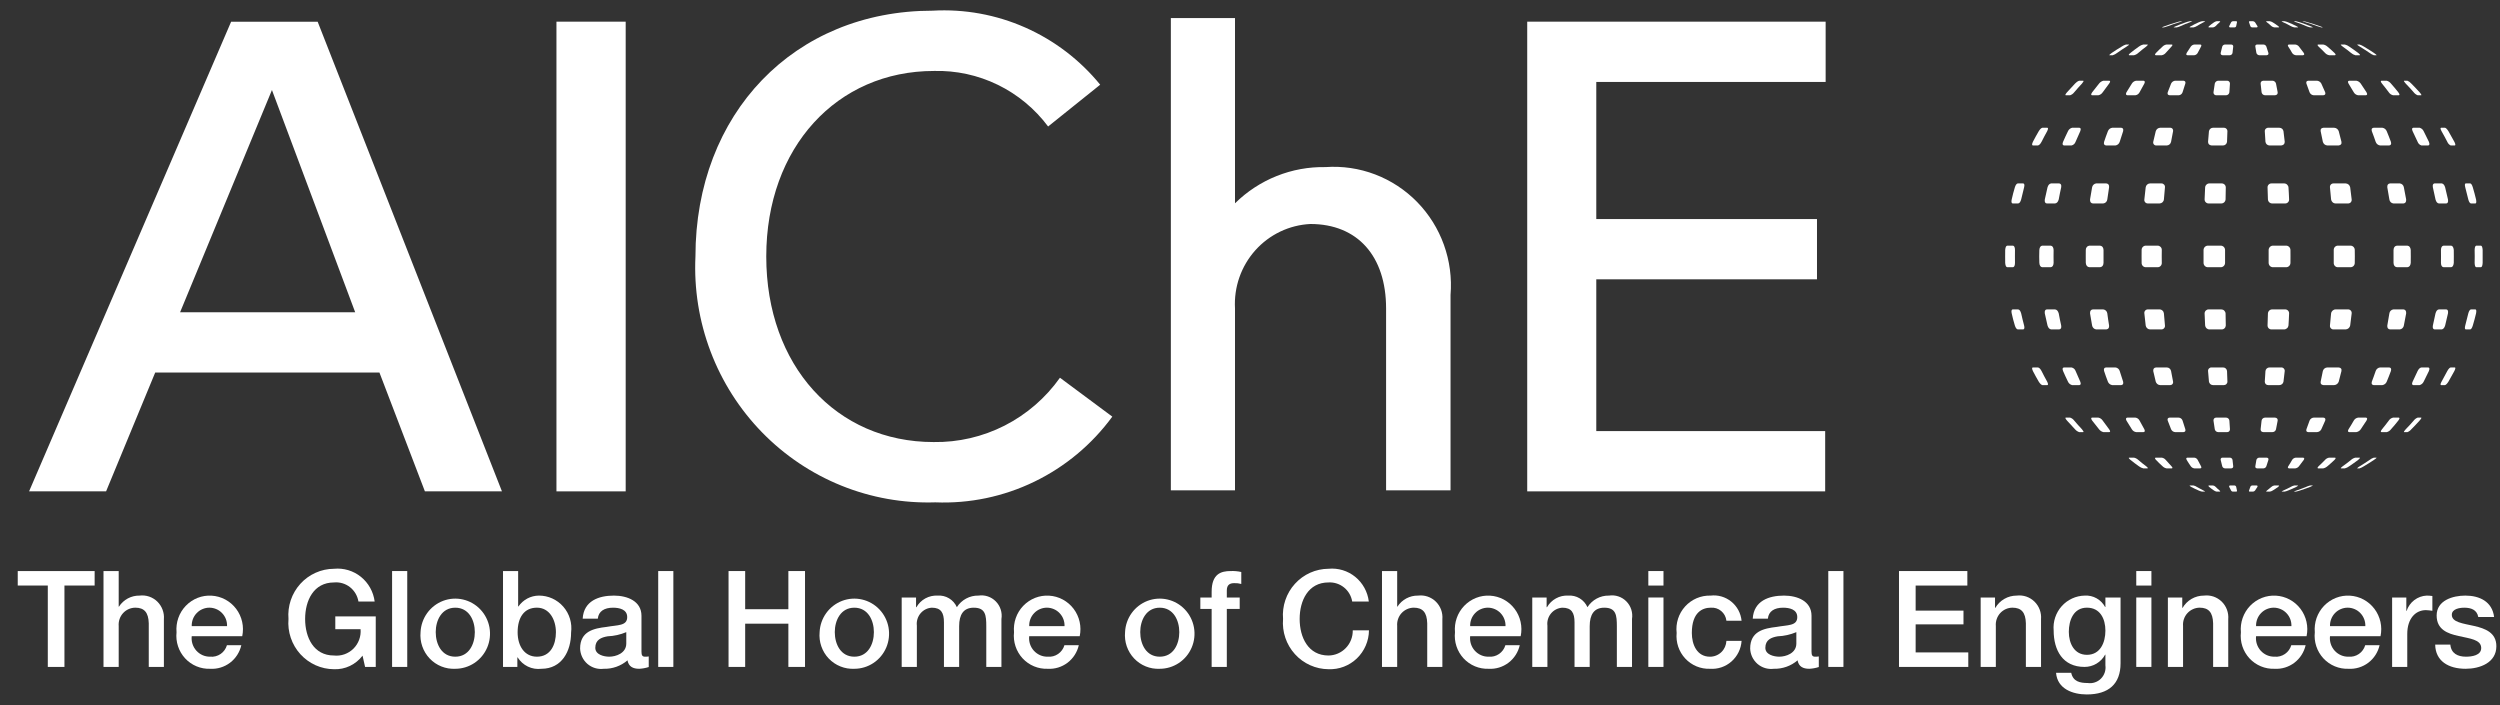 <?xml version="1.0" encoding="UTF-8"?> <svg xmlns="http://www.w3.org/2000/svg" width="117" height="33" viewBox="0 0 117 33" fill="none"><rect x="0" y="0" width="117" height="33" fill="#333333" stroke="none"/><g clip-path="url(#clip0_3648_125436)"><path fill-rule="evenodd" clip-rule="evenodd" d="M100.443 21.822C100.315 21.728 100.192 21.628 100.071 21.524C100.015 21.471 99.946 21.434 99.871 21.418H99.647C99.623 21.419 99.6 21.436 99.706 21.524C99.835 21.628 99.969 21.728 100.102 21.822C100.162 21.868 100.231 21.902 100.304 21.92H100.502C100.525 21.916 100.538 21.899 100.443 21.822ZM103.974 15.417C104.024 15.418 104.072 15.399 104.108 15.364C104.144 15.33 104.165 15.282 104.167 15.232C104.16 15.046 104.16 14.858 104.157 14.669C104.153 14.618 104.13 14.57 104.093 14.534C104.055 14.499 104.006 14.48 103.955 14.48H103.365C103.34 14.48 103.315 14.484 103.292 14.493C103.269 14.503 103.248 14.517 103.231 14.534C103.213 14.552 103.199 14.573 103.19 14.596C103.18 14.619 103.175 14.644 103.175 14.669C103.184 14.858 103.189 15.046 103.2 15.232C103.205 15.283 103.228 15.33 103.265 15.364C103.303 15.398 103.351 15.417 103.402 15.417H103.974ZM99.275 5.979H98.852C98.807 5.985 98.764 6.003 98.728 6.031C98.693 6.06 98.665 6.098 98.649 6.141C98.587 6.304 98.526 6.468 98.472 6.636C98.445 6.74 98.475 6.793 98.56 6.808H99.002C99.049 6.802 99.092 6.782 99.127 6.752C99.163 6.721 99.189 6.681 99.203 6.636C99.257 6.468 99.308 6.304 99.362 6.141C99.384 6.041 99.356 5.99 99.275 5.979ZM98.407 19.684C98.384 19.648 98.354 19.617 98.319 19.593C98.284 19.569 98.244 19.552 98.202 19.544H97.905C97.853 19.552 97.855 19.597 97.914 19.684C98.02 19.822 98.127 19.959 98.236 20.091C98.286 20.158 98.358 20.204 98.439 20.223H98.716C98.769 20.216 98.768 20.175 98.708 20.091C98.607 19.959 98.507 19.822 98.407 19.684ZM99.203 17.365C99.19 17.32 99.164 17.28 99.128 17.25C99.093 17.22 99.049 17.201 99.002 17.197H98.56C98.475 17.206 98.445 17.261 98.472 17.365C98.526 17.534 98.587 17.698 98.649 17.861C98.665 17.904 98.693 17.942 98.729 17.97C98.764 17.998 98.807 18.017 98.852 18.023H99.275C99.356 18.011 99.384 17.959 99.362 17.861C99.308 17.698 99.257 17.534 99.203 17.365ZM97.944 9.522H98.43C98.479 9.518 98.525 9.496 98.56 9.462C98.595 9.427 98.617 9.381 98.622 9.332C98.645 9.144 98.675 8.957 98.705 8.769C98.716 8.656 98.674 8.596 98.575 8.584H98.1C98.053 8.59 98.009 8.611 97.975 8.645C97.94 8.678 97.918 8.722 97.91 8.769C97.875 8.957 97.843 9.144 97.814 9.332C97.808 9.449 97.85 9.511 97.944 9.522ZM101.32 15.232C101.302 15.046 101.287 14.858 101.271 14.669C101.266 14.618 101.243 14.57 101.205 14.536C101.168 14.501 101.119 14.481 101.068 14.48H100.516C100.492 14.48 100.469 14.485 100.448 14.495C100.427 14.505 100.408 14.52 100.393 14.537C100.378 14.555 100.366 14.576 100.36 14.599C100.354 14.622 100.352 14.646 100.356 14.669C100.376 14.858 100.394 15.046 100.418 15.232C100.425 15.282 100.448 15.328 100.485 15.361C100.522 15.395 100.569 15.415 100.619 15.417H101.157C101.18 15.417 101.203 15.412 101.224 15.402C101.245 15.393 101.264 15.379 101.279 15.361C101.295 15.344 101.307 15.324 101.314 15.301C101.321 15.279 101.323 15.255 101.32 15.232ZM102.811 22.787C102.764 22.754 102.71 22.731 102.653 22.72H102.483L102.472 22.724C102.475 22.739 102.499 22.757 102.544 22.787C102.662 22.848 102.779 22.905 102.897 22.956C102.948 22.981 103.003 22.998 103.059 23.008H103.191L103.198 23.006C103.189 22.992 103.175 22.981 103.124 22.956C103.022 22.905 102.917 22.848 102.811 22.787ZM102.694 21.92H102.97C103.026 21.913 103.038 21.883 103.009 21.822C102.957 21.728 102.905 21.628 102.852 21.524C102.836 21.495 102.814 21.469 102.786 21.451C102.759 21.432 102.727 21.421 102.694 21.418H102.377C102.351 21.419 102.285 21.427 102.336 21.524C102.401 21.628 102.463 21.728 102.53 21.822C102.55 21.848 102.574 21.871 102.602 21.888C102.63 21.905 102.661 21.916 102.694 21.92ZM101.091 18.023H101.57C101.59 18.023 101.609 18.018 101.627 18.01C101.645 18.001 101.661 17.989 101.674 17.973C101.686 17.958 101.695 17.94 101.7 17.92C101.704 17.901 101.704 17.88 101.7 17.861C101.668 17.698 101.635 17.534 101.606 17.365C101.597 17.318 101.573 17.276 101.537 17.245C101.501 17.214 101.455 17.197 101.408 17.197H100.905C100.806 17.206 100.766 17.261 100.772 17.365C100.813 17.534 100.849 17.698 100.889 17.861C100.902 17.905 100.928 17.945 100.965 17.974C101.001 18.003 101.045 18.02 101.091 18.023ZM98.1 15.417H98.575C98.674 15.404 98.716 15.343 98.705 15.232C98.675 15.046 98.645 14.858 98.622 14.669C98.617 14.62 98.594 14.574 98.559 14.54C98.524 14.506 98.478 14.484 98.43 14.48H97.944C97.85 14.491 97.808 14.554 97.814 14.669C97.843 14.858 97.875 15.046 97.91 15.232C97.918 15.28 97.941 15.323 97.975 15.356C98.009 15.389 98.053 15.411 98.1 15.417ZM101.356 21.524C101.31 21.467 101.244 21.43 101.172 21.418H100.889C100.84 21.423 100.842 21.459 100.9 21.524C101.001 21.628 101.103 21.728 101.208 21.822C101.259 21.873 101.324 21.907 101.394 21.92H101.64C101.683 21.913 101.682 21.883 101.626 21.822C101.539 21.728 101.445 21.628 101.356 21.524ZM99.971 20.223H100.315C100.379 20.216 100.394 20.175 100.356 20.091C100.279 19.959 100.205 19.822 100.132 19.684C100.113 19.646 100.085 19.613 100.051 19.589C100.017 19.564 99.977 19.549 99.936 19.544H99.562C99.491 19.552 99.477 19.597 99.518 19.684C99.6 19.822 99.688 19.959 99.771 20.091C99.792 20.127 99.822 20.157 99.856 20.18C99.891 20.203 99.93 20.217 99.971 20.223ZM94.69 8.584H94.43C94.375 8.596 94.33 8.656 94.295 8.769C94.239 8.957 94.189 9.144 94.148 9.332C94.122 9.449 94.139 9.511 94.189 9.522H94.45C94.516 9.511 94.558 9.449 94.591 9.332C94.632 9.144 94.679 8.957 94.728 8.769C94.756 8.656 94.742 8.596 94.69 8.584ZM94.591 14.669C94.558 14.554 94.516 14.491 94.45 14.48H94.189C94.139 14.491 94.122 14.554 94.148 14.669C94.189 14.858 94.238 15.046 94.295 15.232C94.33 15.343 94.375 15.404 94.43 15.417H94.69C94.742 15.404 94.756 15.343 94.728 15.232C94.679 15.046 94.632 14.858 94.591 14.669ZM94.301 12.304C94.299 12.204 94.299 12.104 94.299 11.999C94.299 11.899 94.299 11.797 94.301 11.698C94.299 11.574 94.268 11.509 94.209 11.496H93.937C93.881 11.509 93.854 11.574 93.843 11.698C93.843 11.797 93.841 11.899 93.841 11.999C93.841 12.104 93.843 12.204 93.843 12.304C93.854 12.43 93.881 12.495 93.937 12.506H94.209C94.268 12.495 94.299 12.43 94.301 12.304ZM96.88 4.459C96.957 4.433 97.024 4.384 97.073 4.319C97.188 4.18 97.314 4.044 97.437 3.911C97.505 3.829 97.528 3.787 97.494 3.777H97.305C97.231 3.805 97.165 3.852 97.112 3.911C96.988 4.044 96.858 4.18 96.736 4.319C96.664 4.405 96.642 4.45 96.675 4.459H96.88ZM96.592 6.808H96.948C96.991 6.798 97.031 6.777 97.064 6.747C97.097 6.717 97.122 6.679 97.137 6.636C97.209 6.468 97.282 6.304 97.356 6.141C97.394 6.041 97.383 5.99 97.316 5.979H96.974C96.932 5.989 96.892 6.009 96.859 6.037C96.825 6.065 96.798 6.1 96.781 6.141C96.702 6.304 96.624 6.468 96.552 6.636C96.51 6.74 96.525 6.793 96.592 6.808ZM95.134 6.808H95.376C95.435 6.793 95.49 6.74 95.545 6.636C95.628 6.468 95.717 6.304 95.807 6.141C95.855 6.039 95.862 5.99 95.818 5.979H95.583C95.531 5.99 95.475 6.041 95.413 6.141C95.317 6.304 95.228 6.468 95.14 6.636C95.094 6.74 95.088 6.793 95.134 6.808ZM96.349 14.669C96.316 14.554 96.262 14.491 96.177 14.48H95.787C95.711 14.491 95.681 14.554 95.697 14.669C95.735 14.858 95.777 15.046 95.823 15.232C95.857 15.343 95.913 15.404 95.992 15.417H96.372C96.452 15.404 96.483 15.343 96.463 15.232C96.423 15.046 96.381 14.858 96.349 14.669ZM95.974 11.496H95.574C95.497 11.509 95.451 11.574 95.441 11.698C95.435 11.797 95.435 11.899 95.435 11.999C95.435 12.104 95.435 12.204 95.441 12.304C95.451 12.43 95.497 12.495 95.574 12.506H95.974C96.057 12.495 96.102 12.43 96.109 12.304C96.106 12.204 96.106 12.104 96.106 11.999C96.106 11.899 96.106 11.797 96.109 11.698C96.102 11.574 96.057 11.509 95.974 11.496ZM96.974 18.023H97.316C97.383 18.011 97.394 17.959 97.356 17.861C97.282 17.698 97.209 17.534 97.139 17.365C97.125 17.323 97.099 17.285 97.066 17.255C97.032 17.226 96.991 17.206 96.948 17.197H96.592C96.525 17.206 96.51 17.261 96.552 17.365C96.624 17.534 96.702 17.698 96.781 17.861C96.798 17.901 96.825 17.936 96.859 17.965C96.892 17.993 96.932 18.012 96.974 18.023ZM97.073 19.684C97.025 19.618 96.958 19.569 96.88 19.544H96.675C96.642 19.552 96.664 19.597 96.736 19.684C96.858 19.822 96.988 19.959 97.112 20.091C97.164 20.152 97.23 20.197 97.305 20.223H97.494C97.528 20.216 97.505 20.175 97.437 20.091C97.314 19.959 97.188 19.822 97.073 19.684ZM95.545 17.365C95.49 17.261 95.435 17.206 95.376 17.197H95.134C95.088 17.206 95.094 17.261 95.14 17.365C95.228 17.534 95.317 17.698 95.413 17.861C95.475 17.959 95.531 18.011 95.583 18.023H95.818C95.862 18.011 95.855 17.96 95.807 17.861C95.717 17.698 95.628 17.534 95.545 17.365ZM96.372 8.584H95.992C95.913 8.596 95.857 8.656 95.823 8.769C95.777 8.957 95.735 9.144 95.697 9.332C95.681 9.449 95.711 9.511 95.787 9.522H96.177C96.262 9.511 96.316 9.449 96.349 9.332C96.381 9.144 96.423 8.957 96.463 8.769C96.483 8.656 96.452 8.596 96.372 8.584ZM98.445 12.304V11.698C98.439 11.574 98.382 11.509 98.281 11.496H97.783C97.735 11.502 97.691 11.526 97.66 11.564C97.629 11.601 97.613 11.649 97.615 11.698C97.615 11.797 97.613 11.899 97.613 11.999C97.613 12.104 97.615 12.204 97.615 12.304C97.626 12.43 97.687 12.495 97.783 12.506H98.281C98.382 12.495 98.439 12.43 98.445 12.304ZM102.144 19.684C102.131 19.645 102.107 19.61 102.074 19.585C102.042 19.56 102.002 19.546 101.961 19.544H101.539C101.454 19.552 101.427 19.597 101.449 19.684C101.503 19.822 101.557 19.959 101.608 20.091C101.625 20.128 101.651 20.16 101.684 20.183C101.717 20.206 101.756 20.22 101.796 20.223H102.186C102.262 20.216 102.294 20.173 102.274 20.091C102.231 19.959 102.186 19.822 102.144 19.684ZM113.644 17.197H113.325C113.254 17.206 113.196 17.261 113.144 17.365C113.066 17.534 112.991 17.698 112.911 17.861C112.868 17.959 112.877 18.011 112.939 18.023H113.241C113.281 18.011 113.319 17.99 113.352 17.962C113.384 17.934 113.41 17.9 113.428 17.861C113.511 17.698 113.592 17.534 113.672 17.365C113.713 17.261 113.704 17.206 113.644 17.197ZM112.486 14.48H112.012C111.963 14.485 111.918 14.506 111.884 14.541C111.849 14.575 111.828 14.62 111.822 14.669C111.793 14.858 111.762 15.046 111.726 15.232C111.717 15.343 111.757 15.404 111.851 15.417H112.314C112.361 15.411 112.404 15.389 112.438 15.356C112.472 15.323 112.494 15.279 112.501 15.232C112.539 15.046 112.575 14.858 112.608 14.669C112.617 14.554 112.575 14.491 112.486 14.48ZM110.434 21.418H110.23C110.155 21.436 110.086 21.472 110.029 21.524C109.902 21.628 109.77 21.728 109.636 21.822C109.569 21.876 109.542 21.902 109.551 21.916L109.563 21.92H109.741C109.813 21.901 109.882 21.867 109.942 21.822C110.082 21.728 110.224 21.628 110.362 21.524C110.44 21.459 110.464 21.423 110.434 21.418ZM111.094 21.418C111.023 21.441 110.956 21.477 110.898 21.524C110.743 21.628 110.592 21.728 110.435 21.822C110.389 21.845 110.348 21.877 110.313 21.916L110.32 21.92H110.429C110.499 21.896 110.566 21.863 110.628 21.822C110.788 21.728 110.947 21.628 111.101 21.524C111.161 21.485 111.22 21.443 111.224 21.419L111.22 21.418H111.094ZM112.265 19.544H111.997C111.956 19.553 111.917 19.57 111.882 19.594C111.848 19.618 111.818 19.648 111.795 19.684C111.692 19.822 111.586 19.959 111.476 20.091C111.414 20.175 111.404 20.216 111.454 20.223H111.701C111.78 20.203 111.849 20.156 111.898 20.091C112.017 19.959 112.13 19.822 112.24 19.684C112.305 19.597 112.312 19.552 112.265 19.544ZM113.147 19.544C113.073 19.572 113.008 19.621 112.961 19.684C112.843 19.822 112.715 19.959 112.587 20.091C112.524 20.163 112.497 20.201 112.506 20.223H112.668C112.739 20.195 112.801 20.15 112.85 20.091C112.981 19.959 113.113 19.822 113.236 19.684C113.283 19.632 113.327 19.576 113.32 19.547L113.309 19.544H113.147ZM116.188 11.698C116.179 11.574 116.157 11.509 116.11 11.496H115.887C115.84 11.509 115.817 11.574 115.813 11.698C115.817 11.797 115.817 11.899 115.817 11.999C115.817 12.104 115.817 12.204 115.813 12.304C115.817 12.43 115.84 12.495 115.887 12.506H116.11C116.157 12.495 116.179 12.43 116.188 12.304V11.698ZM115.854 14.48H115.638C115.59 14.491 115.547 14.554 115.516 14.669C115.471 14.858 115.422 15.046 115.374 15.232C115.346 15.343 115.351 15.404 115.393 15.417H115.61C115.656 15.404 115.694 15.343 115.728 15.232C115.786 15.046 115.833 14.858 115.879 14.669C115.901 14.554 115.894 14.491 115.854 14.48ZM114.587 6.141C114.525 6.041 114.471 5.99 114.428 5.979H114.239C114.203 5.99 114.21 6.039 114.265 6.141C114.359 6.304 114.446 6.468 114.533 6.636C114.564 6.711 114.62 6.772 114.691 6.808H114.891C114.923 6.793 114.916 6.74 114.864 6.636C114.772 6.468 114.683 6.304 114.587 6.141ZM113.428 6.141C113.41 6.102 113.384 6.067 113.352 6.039C113.32 6.011 113.282 5.991 113.241 5.979H112.939C112.877 5.99 112.868 6.041 112.911 6.141C112.991 6.304 113.066 6.468 113.144 6.636C113.159 6.677 113.183 6.714 113.214 6.744C113.245 6.774 113.283 6.796 113.325 6.808H113.644C113.704 6.793 113.713 6.74 113.672 6.636C113.592 6.468 113.511 6.304 113.428 6.141ZM114.433 15.232C114.48 15.046 114.525 14.858 114.565 14.669C114.583 14.554 114.56 14.491 114.489 14.48H114.138C114.064 14.491 114.013 14.554 113.981 14.669C113.944 14.858 113.903 15.046 113.859 15.232C113.839 15.343 113.864 15.404 113.933 15.417H114.276C114.345 15.404 114.4 15.343 114.433 15.232ZM114.891 17.197H114.691C114.646 17.206 114.59 17.261 114.533 17.365C114.446 17.534 114.358 17.698 114.265 17.861C114.21 17.96 114.203 18.011 114.239 18.023H114.428C114.471 18.011 114.525 17.959 114.587 17.861C114.683 17.698 114.772 17.534 114.864 17.365C114.916 17.261 114.923 17.206 114.891 17.197ZM108.638 20.091C108.7 19.959 108.758 19.822 108.819 19.684C108.846 19.597 108.814 19.552 108.73 19.544H108.285C108.243 19.546 108.201 19.56 108.166 19.585C108.131 19.61 108.104 19.644 108.088 19.684C108.037 19.822 107.99 19.959 107.94 20.091C107.919 20.175 107.945 20.216 108.029 20.223H108.437C108.479 20.22 108.519 20.207 108.555 20.184C108.59 20.161 108.619 20.129 108.638 20.091ZM105.402 22.72C105.382 22.721 105.364 22.729 105.349 22.74C105.333 22.752 105.322 22.768 105.315 22.787C105.295 22.848 105.273 22.905 105.255 22.956C105.244 22.99 105.255 23.006 105.286 23.008H105.444C105.48 23.004 105.513 22.985 105.536 22.956C105.572 22.905 105.609 22.848 105.646 22.787C105.666 22.746 105.651 22.724 105.611 22.72H105.402ZM104.652 0.993H104.495C104.479 0.995 104.463 1.001 104.449 1.01C104.435 1.019 104.423 1.031 104.415 1.045C104.387 1.097 104.357 1.154 104.328 1.22C104.315 1.258 104.328 1.276 104.368 1.283H104.576C104.594 1.282 104.611 1.276 104.626 1.264C104.64 1.253 104.65 1.237 104.654 1.22C104.666 1.154 104.678 1.097 104.69 1.045C104.697 1.014 104.685 0.997 104.652 0.993ZM104.576 22.72H104.368C104.328 22.724 104.315 22.746 104.328 22.787C104.357 22.848 104.387 22.905 104.415 22.956C104.423 22.971 104.434 22.983 104.449 22.992C104.463 23.002 104.479 23.007 104.495 23.008H104.652C104.685 23.006 104.697 22.99 104.69 22.956C104.678 22.905 104.666 22.848 104.654 22.787C104.65 22.768 104.64 22.752 104.626 22.74C104.612 22.728 104.594 22.721 104.576 22.72ZM103.694 22.787C103.662 22.751 103.618 22.727 103.571 22.72H103.379C103.364 22.72 103.33 22.729 103.387 22.787C103.463 22.848 103.537 22.905 103.616 22.956C103.653 22.983 103.695 23 103.74 23.008H103.888C103.906 23.008 103.919 22.995 103.877 22.956C103.813 22.903 103.752 22.847 103.694 22.787ZM104.515 21.822C104.502 21.728 104.491 21.628 104.482 21.524C104.477 21.494 104.462 21.467 104.438 21.447C104.415 21.428 104.385 21.417 104.355 21.418H104.016C104.002 21.417 103.989 21.419 103.976 21.424C103.964 21.43 103.953 21.438 103.944 21.448C103.936 21.459 103.93 21.471 103.927 21.484C103.924 21.497 103.925 21.511 103.928 21.524C103.951 21.628 103.974 21.728 104.001 21.822C104.01 21.849 104.027 21.874 104.05 21.891C104.073 21.909 104.101 21.919 104.13 21.92H104.422C104.486 21.913 104.515 21.882 104.515 21.822ZM106.161 21.524C106.175 21.459 106.148 21.423 106.078 21.418H105.732C105.701 21.419 105.672 21.43 105.648 21.449C105.624 21.468 105.607 21.494 105.599 21.524C105.583 21.628 105.565 21.728 105.549 21.822C105.543 21.882 105.57 21.913 105.631 21.92H105.932C105.961 21.918 105.989 21.908 106.012 21.891C106.036 21.873 106.054 21.849 106.065 21.822C106.096 21.728 106.128 21.628 106.161 21.524ZM106.867 17.861C106.887 17.698 106.907 17.534 106.925 17.365C106.927 17.343 106.924 17.321 106.917 17.3C106.909 17.279 106.897 17.259 106.882 17.243C106.866 17.227 106.847 17.215 106.827 17.207C106.806 17.199 106.784 17.195 106.762 17.197H106.215C106.168 17.195 106.122 17.212 106.086 17.243C106.051 17.274 106.028 17.318 106.023 17.365C106.014 17.534 106.003 17.698 105.992 17.861C105.991 17.882 105.995 17.904 106.003 17.924C106.011 17.944 106.022 17.962 106.037 17.977C106.052 17.992 106.07 18.004 106.09 18.012C106.11 18.02 106.131 18.023 106.152 18.023H106.675C106.721 18.023 106.765 18.007 106.8 17.977C106.836 17.948 106.859 17.906 106.867 17.861ZM109.277 21.418H109.002C108.928 21.43 108.861 21.467 108.812 21.524C108.712 21.628 108.611 21.728 108.508 21.822C108.452 21.883 108.446 21.913 108.49 21.92H108.727C108.799 21.905 108.866 21.871 108.921 21.822C109.035 21.728 109.145 21.628 109.254 21.524C109.319 21.459 109.321 21.423 109.277 21.418ZM103.564 18.023H104.077C104.099 18.023 104.12 18.019 104.14 18.012C104.16 18.004 104.178 17.992 104.194 17.977C104.209 17.962 104.222 17.944 104.23 17.924C104.239 17.904 104.243 17.883 104.243 17.861C104.236 17.698 104.23 17.534 104.225 17.365C104.221 17.319 104.2 17.275 104.165 17.243C104.13 17.212 104.085 17.195 104.038 17.197H103.5C103.478 17.196 103.456 17.199 103.435 17.207C103.415 17.215 103.396 17.228 103.381 17.244C103.365 17.259 103.353 17.279 103.346 17.3C103.338 17.321 103.335 17.343 103.337 17.365C103.35 17.534 103.365 17.698 103.379 17.861C103.387 17.905 103.409 17.946 103.443 17.976C103.477 18.005 103.52 18.022 103.564 18.023ZM109.448 17.197H108.921C108.872 17.198 108.825 17.215 108.786 17.245C108.748 17.275 108.721 17.318 108.709 17.365C108.675 17.534 108.639 17.698 108.607 17.861C108.591 17.959 108.634 18.011 108.736 18.023H109.239C109.286 18.02 109.332 18.004 109.37 17.975C109.409 17.946 109.437 17.906 109.453 17.861C109.498 17.698 109.538 17.534 109.58 17.365C109.598 17.261 109.551 17.206 109.448 17.197ZM106.44 22.72C106.388 22.727 106.339 22.75 106.3 22.787C106.231 22.848 106.161 22.905 106.092 22.956C106.049 22.99 106.046 23.006 106.072 23.008H106.226C106.274 23.001 106.321 22.983 106.362 22.956C106.45 22.904 106.535 22.848 106.617 22.787C106.642 22.766 106.691 22.726 106.64 22.72H106.44ZM107.55 22.724V22.721L107.541 22.72H107.377C107.317 22.732 107.259 22.754 107.206 22.787C107.092 22.848 106.977 22.905 106.858 22.956C106.786 22.992 106.784 23 106.782 23.008H106.914C106.972 22.997 107.029 22.98 107.083 22.956C107.215 22.905 107.34 22.848 107.468 22.787C107.517 22.757 107.544 22.739 107.55 22.724ZM108.117 22.72C108.051 22.735 107.987 22.758 107.926 22.787C107.778 22.848 107.624 22.905 107.474 22.956C107.364 22.995 107.36 22.999 107.352 23.008H107.446C107.511 22.995 107.575 22.978 107.638 22.956C107.798 22.905 107.959 22.848 108.117 22.787C108.225 22.739 108.232 22.732 108.243 22.721L108.238 22.72H108.117ZM100.315 3.777H99.971C99.93 3.784 99.891 3.799 99.857 3.822C99.822 3.845 99.793 3.876 99.771 3.911C99.688 4.044 99.6 4.18 99.518 4.319C99.477 4.405 99.491 4.45 99.562 4.459H99.933C99.975 4.454 100.015 4.438 100.05 4.414C100.084 4.389 100.112 4.357 100.132 4.319C100.205 4.18 100.279 4.044 100.356 3.911C100.394 3.829 100.379 3.787 100.315 3.777ZM108.736 5.979C108.634 5.99 108.591 6.041 108.607 6.141C108.639 6.304 108.675 6.468 108.709 6.636C108.722 6.684 108.749 6.726 108.787 6.757C108.825 6.788 108.872 6.806 108.921 6.808H109.448C109.551 6.793 109.598 6.74 109.58 6.636C109.538 6.468 109.498 6.304 109.453 6.141C109.438 6.095 109.409 6.055 109.371 6.026C109.332 5.997 109.286 5.981 109.239 5.979H108.736ZM109.945 20.223H110.276C110.318 20.216 110.357 20.201 110.393 20.178C110.428 20.156 110.459 20.126 110.482 20.091C110.574 19.959 110.664 19.822 110.752 19.684C110.799 19.597 110.793 19.552 110.723 19.544H110.362C110.32 19.549 110.279 19.565 110.243 19.589C110.207 19.613 110.177 19.646 110.156 19.684C110.078 19.822 109.996 19.959 109.911 20.091C109.868 20.173 109.877 20.216 109.945 20.223ZM108.508 2.179C108.611 2.274 108.712 2.372 108.812 2.477C108.863 2.534 108.932 2.572 109.007 2.585H109.277C109.321 2.576 109.319 2.543 109.254 2.477C109.145 2.372 109.035 2.274 108.921 2.179C108.866 2.13 108.799 2.097 108.727 2.084H108.49C108.446 2.088 108.452 2.118 108.508 2.179ZM107.816 2.477C107.74 2.372 107.665 2.274 107.591 2.179C107.57 2.152 107.544 2.13 107.514 2.114C107.485 2.098 107.453 2.087 107.419 2.084H107.128C107.07 2.088 107.056 2.118 107.09 2.179C107.153 2.274 107.215 2.372 107.271 2.477C107.291 2.507 107.317 2.532 107.347 2.551C107.377 2.569 107.411 2.581 107.446 2.585H107.778C107.843 2.576 107.856 2.543 107.816 2.477ZM110.752 4.319C110.664 4.18 110.574 4.044 110.482 3.911C110.433 3.841 110.36 3.793 110.276 3.777H109.945C109.877 3.787 109.868 3.83 109.911 3.911C109.996 4.044 110.078 4.18 110.156 4.319C110.178 4.357 110.207 4.389 110.243 4.413C110.279 4.438 110.32 4.453 110.362 4.459H110.723C110.793 4.45 110.799 4.405 110.752 4.319ZM108.819 4.319C108.758 4.18 108.7 4.044 108.638 3.911C108.618 3.874 108.589 3.842 108.554 3.819C108.519 3.795 108.479 3.781 108.437 3.777H108.029C107.945 3.787 107.919 3.829 107.94 3.911C107.99 4.044 108.037 4.18 108.088 4.319C108.105 4.358 108.132 4.393 108.167 4.418C108.202 4.442 108.243 4.457 108.285 4.459H108.73C108.814 4.45 108.846 4.405 108.819 4.319ZM107.128 21.92H107.419C107.487 21.912 107.549 21.876 107.591 21.822C107.665 21.728 107.74 21.628 107.816 21.524C107.856 21.459 107.843 21.423 107.778 21.418H107.446C107.411 21.421 107.377 21.432 107.346 21.45C107.316 21.469 107.29 21.494 107.271 21.524C107.215 21.628 107.153 21.728 107.09 21.822C107.056 21.883 107.07 21.913 107.128 21.92ZM106.308 15.417H106.894C106.945 15.417 106.994 15.398 107.032 15.364C107.071 15.33 107.095 15.283 107.101 15.232C107.112 15.046 107.125 14.858 107.13 14.669C107.131 14.644 107.127 14.619 107.118 14.595C107.108 14.572 107.094 14.55 107.077 14.533C107.059 14.515 107.038 14.501 107.014 14.492C106.991 14.483 106.966 14.479 106.941 14.48H106.345C106.293 14.478 106.242 14.497 106.204 14.532C106.166 14.568 106.142 14.617 106.139 14.669C106.13 14.858 106.125 15.046 106.121 15.232C106.121 15.257 106.125 15.281 106.135 15.304C106.144 15.327 106.158 15.348 106.175 15.365C106.193 15.382 106.214 15.396 106.236 15.404C106.259 15.413 106.284 15.418 106.308 15.417ZM106.377 12.506H106.988C107.015 12.507 107.041 12.502 107.066 12.492C107.09 12.482 107.113 12.467 107.132 12.448C107.151 12.429 107.166 12.407 107.177 12.382C107.187 12.357 107.193 12.331 107.193 12.304C107.195 12.204 107.195 12.104 107.195 11.999C107.195 11.899 107.195 11.797 107.193 11.698C107.192 11.644 107.17 11.592 107.131 11.555C107.093 11.517 107.042 11.496 106.988 11.496H106.377C106.324 11.496 106.272 11.517 106.234 11.555C106.196 11.592 106.174 11.644 106.172 11.698V12.304C106.173 12.331 106.178 12.357 106.189 12.382C106.199 12.407 106.214 12.429 106.233 12.448C106.252 12.467 106.275 12.482 106.3 12.492C106.324 12.502 106.351 12.507 106.377 12.506ZM107.926 1.22C107.987 1.247 108.052 1.268 108.117 1.283H108.238L108.241 1.276C108.202 1.253 108.16 1.234 108.117 1.22C107.959 1.154 107.798 1.097 107.638 1.045C107.575 1.024 107.511 1.006 107.446 0.993C107.415 0.993 107.383 0.994 107.352 0.997C107.39 1.019 107.431 1.036 107.474 1.045C107.624 1.097 107.778 1.154 107.926 1.22ZM108.434 1.22C108.553 1.259 108.611 1.278 108.638 1.283C108.663 1.284 108.688 1.282 108.713 1.279C108.689 1.267 108.596 1.233 108.555 1.22C108.375 1.154 108.191 1.097 108.011 1.045C107.944 1.023 107.875 1.005 107.805 0.993L107.746 0.994C107.76 1 107.791 1.01 107.908 1.045C108.084 1.097 108.261 1.154 108.434 1.22ZM106.894 8.584H106.308C106.283 8.583 106.259 8.587 106.236 8.596C106.213 8.605 106.192 8.619 106.175 8.636C106.157 8.653 106.144 8.674 106.134 8.697C106.125 8.72 106.12 8.745 106.121 8.769C106.125 8.957 106.13 9.144 106.139 9.332C106.142 9.384 106.165 9.434 106.203 9.469C106.242 9.505 106.293 9.524 106.345 9.522H106.941C106.966 9.523 106.991 9.519 107.015 9.51C107.038 9.501 107.059 9.487 107.077 9.469C107.095 9.451 107.109 9.43 107.118 9.406C107.127 9.382 107.131 9.357 107.13 9.332C107.125 9.144 107.112 8.957 107.101 8.769C107.096 8.718 107.071 8.671 107.033 8.636C106.995 8.602 106.945 8.583 106.894 8.584ZM109.636 2.179C109.77 2.274 109.902 2.372 110.029 2.477C110.087 2.528 110.156 2.565 110.23 2.585H110.434C110.453 2.582 110.471 2.566 110.362 2.477C110.224 2.372 110.082 2.274 109.942 2.179C109.882 2.134 109.813 2.102 109.741 2.084H109.551C109.542 2.101 109.569 2.127 109.636 2.179ZM112.177 12.506H112.664C112.76 12.495 112.809 12.43 112.823 12.304C112.825 12.204 112.825 12.104 112.825 11.999C112.825 11.899 112.825 11.797 112.823 11.698C112.809 11.574 112.76 11.509 112.664 11.496H112.177C112.079 11.509 112.023 11.574 112.017 11.698V12.304C112.023 12.43 112.079 12.495 112.177 12.506ZM112.961 4.319C113.009 4.381 113.073 4.43 113.147 4.459H113.309L113.32 4.456C113.327 4.428 113.283 4.37 113.236 4.319C113.113 4.18 112.981 4.044 112.85 3.911C112.8 3.853 112.738 3.807 112.668 3.777H112.515L112.506 3.779C112.497 3.802 112.524 3.839 112.587 3.911C112.715 4.044 112.843 4.18 112.961 4.319ZM114.358 12.506H114.714C114.783 12.495 114.824 12.43 114.837 12.304C114.837 12.204 114.839 12.104 114.839 11.999C114.839 11.899 114.837 11.797 114.837 11.698C114.824 11.574 114.783 11.509 114.714 11.496H114.358C114.279 11.509 114.241 11.574 114.237 11.698C114.239 11.797 114.239 11.899 114.239 11.999C114.239 12.104 114.239 12.204 114.237 12.304C114.241 12.43 114.279 12.495 114.358 12.506ZM109.212 15.417H109.778C109.828 15.414 109.877 15.395 109.915 15.361C109.953 15.328 109.98 15.283 109.989 15.232C110.014 15.046 110.035 14.858 110.058 14.669C110.061 14.645 110.059 14.62 110.052 14.597C110.045 14.573 110.032 14.552 110.016 14.534C110 14.516 109.979 14.502 109.957 14.492C109.935 14.483 109.911 14.479 109.886 14.48H109.308C109.256 14.48 109.206 14.5 109.167 14.534C109.128 14.569 109.102 14.617 109.095 14.669C109.081 14.858 109.064 15.046 109.042 15.232C109.039 15.256 109.041 15.28 109.048 15.303C109.056 15.326 109.068 15.347 109.084 15.364C109.1 15.382 109.12 15.396 109.142 15.405C109.164 15.414 109.188 15.418 109.212 15.417ZM115.516 9.332C115.547 9.449 115.59 9.511 115.638 9.522H115.854C115.894 9.511 115.901 9.449 115.879 9.332C115.833 9.144 115.786 8.957 115.728 8.769C115.694 8.656 115.656 8.596 115.61 8.584H115.393C115.351 8.596 115.346 8.656 115.374 8.769C115.422 8.957 115.471 9.144 115.516 9.332ZM113.981 9.332C114.013 9.449 114.064 9.511 114.138 9.522H114.489C114.56 9.511 114.583 9.449 114.565 9.332C114.525 9.144 114.48 8.957 114.433 8.769C114.4 8.656 114.345 8.596 114.276 8.584H113.933C113.864 8.596 113.839 8.656 113.859 8.769C113.904 8.957 113.944 9.144 113.981 9.332ZM111.726 8.769C111.762 8.957 111.793 9.144 111.822 9.332C111.827 9.38 111.849 9.426 111.883 9.461C111.918 9.496 111.963 9.517 112.012 9.522H112.486C112.575 9.511 112.617 9.449 112.608 9.332C112.575 9.144 112.539 8.957 112.501 8.769C112.494 8.722 112.472 8.678 112.439 8.645C112.405 8.611 112.361 8.59 112.314 8.584H111.851C111.757 8.596 111.717 8.656 111.726 8.769ZM111.894 6.636C111.833 6.468 111.766 6.304 111.699 6.141C111.682 6.098 111.655 6.061 111.619 6.032C111.584 6.004 111.541 5.986 111.496 5.979H111.085C111 5.99 110.975 6.041 111.002 6.141C111.066 6.304 111.123 6.468 111.181 6.636C111.196 6.681 111.223 6.721 111.259 6.751C111.295 6.781 111.339 6.801 111.385 6.808H111.816C111.898 6.793 111.925 6.74 111.894 6.636ZM109.415 12.506H110.005C110.058 12.506 110.108 12.485 110.146 12.447C110.183 12.409 110.204 12.357 110.203 12.304C110.203 12.204 110.206 12.104 110.206 11.999C110.206 11.899 110.203 11.797 110.203 11.698C110.203 11.645 110.182 11.594 110.145 11.556C110.108 11.519 110.058 11.497 110.005 11.496H109.415C109.389 11.496 109.363 11.501 109.339 11.511C109.315 11.521 109.293 11.536 109.274 11.555C109.256 11.574 109.242 11.596 109.232 11.621C109.223 11.645 109.218 11.671 109.219 11.698V12.304C109.218 12.33 109.222 12.357 109.232 12.381C109.241 12.406 109.255 12.429 109.274 12.447C109.292 12.466 109.314 12.481 109.338 12.492C109.362 12.502 109.388 12.507 109.415 12.506ZM109.778 8.584H109.212C109.188 8.583 109.164 8.587 109.142 8.596C109.12 8.605 109.1 8.619 109.084 8.636C109.067 8.654 109.055 8.675 109.048 8.698C109.041 8.721 109.039 8.745 109.042 8.769C109.064 8.957 109.081 9.144 109.095 9.332C109.102 9.384 109.127 9.432 109.166 9.467C109.205 9.502 109.256 9.522 109.308 9.522H109.886C109.911 9.523 109.935 9.519 109.958 9.509C109.98 9.5 110 9.486 110.017 9.468C110.033 9.449 110.045 9.428 110.052 9.404C110.06 9.381 110.061 9.356 110.058 9.332C110.035 9.144 110.014 8.957 109.989 8.769C109.98 8.719 109.954 8.673 109.916 8.639C109.877 8.605 109.829 8.586 109.778 8.584ZM110.435 2.179C110.592 2.274 110.743 2.372 110.898 2.477C110.957 2.523 111.023 2.56 111.094 2.585H111.22L111.224 2.582C111.22 2.562 111.161 2.519 111.101 2.477C110.947 2.372 110.788 2.274 110.628 2.179C110.566 2.139 110.499 2.107 110.429 2.084H110.313C110.32 2.101 110.35 2.127 110.435 2.179ZM111.181 17.365C111.123 17.534 111.066 17.698 111.002 17.861C110.975 17.959 111 18.011 111.085 18.023H111.496C111.541 18.016 111.583 17.997 111.619 17.969C111.655 17.941 111.682 17.903 111.699 17.861C111.766 17.698 111.833 17.534 111.894 17.365C111.925 17.261 111.898 17.206 111.816 17.197H111.385C111.339 17.202 111.295 17.221 111.259 17.251C111.222 17.28 111.196 17.32 111.181 17.365ZM97.905 4.459H98.202C98.244 4.45 98.284 4.434 98.319 4.409C98.354 4.385 98.384 4.355 98.407 4.319C98.507 4.18 98.607 4.044 98.708 3.911C98.768 3.829 98.769 3.787 98.716 3.777H98.439C98.358 3.798 98.287 3.845 98.236 3.911C98.127 4.044 98.02 4.18 97.914 4.319C97.855 4.405 97.853 4.45 97.905 4.459ZM111.795 4.319C111.842 4.39 111.914 4.44 111.997 4.459H112.265C112.312 4.45 112.305 4.405 112.24 4.319C112.13 4.18 112.017 4.044 111.898 3.911C111.848 3.847 111.779 3.8 111.701 3.777H111.454C111.404 3.787 111.414 3.829 111.476 3.911C111.586 4.044 111.692 4.18 111.795 4.319ZM100.889 2.585H101.172C101.244 2.571 101.309 2.533 101.356 2.477C101.445 2.372 101.539 2.274 101.626 2.179C101.682 2.118 101.683 2.088 101.64 2.084H101.394C101.324 2.095 101.259 2.128 101.208 2.179C101.103 2.274 101.001 2.372 100.9 2.477C100.842 2.543 100.84 2.576 100.889 2.585ZM101.796 3.777C101.756 3.781 101.718 3.795 101.685 3.819C101.652 3.843 101.625 3.874 101.608 3.911C101.557 4.044 101.503 4.18 101.449 4.319C101.427 4.405 101.454 4.45 101.539 4.459H101.961C102.002 4.457 102.041 4.442 102.074 4.417C102.106 4.392 102.131 4.358 102.144 4.319C102.186 4.18 102.231 4.044 102.274 3.911C102.294 3.83 102.262 3.787 102.186 3.777H101.796ZM101.471 1.22C101.64 1.154 101.813 1.097 101.983 1.045C102.035 1.032 102.086 1.014 102.135 0.993H102.064C101.995 1.005 101.927 1.022 101.86 1.045C101.68 1.097 101.498 1.154 101.325 1.22C101.179 1.27 101.179 1.276 101.177 1.283H101.269C101.338 1.266 101.405 1.245 101.471 1.22ZM102.694 2.084C102.662 2.088 102.63 2.098 102.602 2.114C102.574 2.131 102.55 2.153 102.53 2.179C102.463 2.274 102.401 2.372 102.336 2.477C102.285 2.575 102.351 2.582 102.377 2.585H102.694C102.727 2.581 102.758 2.569 102.786 2.55C102.813 2.531 102.836 2.506 102.852 2.477C102.905 2.372 102.957 2.274 103.009 2.179C103.038 2.118 103.026 2.088 102.97 2.084H102.694ZM101.729 1.279L101.73 1.283H101.868C101.933 1.269 101.995 1.248 102.055 1.22C102.197 1.154 102.339 1.097 102.483 1.045C102.522 1.033 102.56 1.017 102.595 0.997L102.592 0.993H102.485C102.421 1.006 102.358 1.023 102.296 1.045C102.144 1.097 101.99 1.154 101.841 1.22C101.739 1.261 101.735 1.27 101.729 1.279ZM99.647 2.585H99.871C99.945 2.567 100.015 2.53 100.071 2.477C100.192 2.372 100.315 2.274 100.443 2.179C100.516 2.118 100.536 2.088 100.502 2.084H100.304C100.231 2.101 100.162 2.133 100.102 2.179C99.969 2.274 99.835 2.372 99.706 2.477C99.625 2.543 99.607 2.576 99.647 2.585ZM102.472 1.276L102.483 1.283H102.653C102.71 1.272 102.763 1.251 102.811 1.22C102.917 1.154 103.022 1.097 103.124 1.045C103.175 1.019 103.189 1.01 103.198 0.997L103.191 0.994L103.189 0.993H103.059C103.003 1.004 102.948 1.021 102.897 1.045C102.779 1.097 102.662 1.154 102.544 1.22C102.499 1.244 102.475 1.261 102.472 1.276ZM98.877 2.585C98.951 2.561 99.02 2.525 99.081 2.477C99.225 2.372 99.376 2.274 99.527 2.179C99.607 2.127 99.641 2.101 99.641 2.084H99.495C99.425 2.105 99.358 2.137 99.297 2.179C99.135 2.274 98.982 2.372 98.829 2.477C98.771 2.519 98.716 2.562 98.716 2.582L98.725 2.585H98.877ZM100.418 8.769C100.394 8.957 100.376 9.144 100.356 9.332C100.352 9.355 100.353 9.379 100.359 9.402C100.366 9.425 100.377 9.446 100.392 9.464C100.407 9.482 100.426 9.497 100.448 9.507C100.469 9.516 100.492 9.522 100.516 9.522H101.068C101.119 9.521 101.168 9.501 101.206 9.466C101.243 9.431 101.267 9.383 101.271 9.332C101.287 9.144 101.302 8.957 101.32 8.769C101.323 8.746 101.321 8.722 101.314 8.7C101.307 8.678 101.295 8.657 101.28 8.639C101.264 8.622 101.245 8.608 101.224 8.598C101.203 8.589 101.18 8.584 101.157 8.584H100.619C100.569 8.586 100.521 8.605 100.485 8.639C100.448 8.673 100.424 8.719 100.418 8.769ZM107.206 1.22C107.259 1.25 107.317 1.271 107.377 1.283H107.541L107.55 1.279V1.276C107.544 1.261 107.517 1.244 107.468 1.22C107.342 1.155 107.214 1.097 107.083 1.045C107.029 1.021 106.972 1.004 106.914 0.993H106.786L106.78 0.997C106.789 1.01 106.809 1.019 106.858 1.045C106.977 1.097 107.094 1.155 107.206 1.22ZM100.905 6.808H101.408C101.455 6.806 101.5 6.788 101.536 6.757C101.572 6.726 101.597 6.683 101.606 6.636C101.635 6.468 101.668 6.304 101.7 6.141C101.704 6.121 101.704 6.101 101.7 6.081C101.695 6.062 101.686 6.044 101.674 6.028C101.661 6.013 101.646 6 101.628 5.992C101.61 5.983 101.59 5.979 101.57 5.979H101.091C101.045 5.982 101 5.999 100.964 6.028C100.928 6.057 100.902 6.096 100.889 6.141C100.849 6.304 100.813 6.468 100.772 6.636C100.768 6.657 100.767 6.678 100.772 6.698C100.776 6.718 100.785 6.738 100.798 6.754C100.81 6.771 100.827 6.784 100.845 6.793C100.864 6.803 100.884 6.808 100.905 6.808ZM100.979 11.496H100.418C100.367 11.498 100.318 11.52 100.282 11.558C100.247 11.595 100.227 11.646 100.228 11.698C100.226 11.797 100.226 11.899 100.226 11.999C100.226 12.104 100.226 12.204 100.228 12.304C100.227 12.33 100.232 12.356 100.241 12.38C100.25 12.404 100.264 12.426 100.282 12.445C100.299 12.464 100.32 12.479 100.344 12.489C100.367 12.5 100.393 12.506 100.418 12.506H100.979C101.004 12.506 101.03 12.501 101.054 12.491C101.078 12.48 101.1 12.465 101.118 12.446C101.136 12.428 101.15 12.405 101.159 12.381C101.169 12.356 101.173 12.33 101.172 12.304C101.172 12.204 101.169 12.104 101.169 11.999C101.169 11.899 101.172 11.797 101.172 11.698C101.173 11.672 101.168 11.646 101.159 11.621C101.149 11.597 101.135 11.575 101.117 11.556C101.099 11.538 101.077 11.523 101.054 11.512C101.03 11.502 101.004 11.497 100.979 11.496ZM104.174 19.544H103.721C103.703 19.543 103.685 19.546 103.668 19.553C103.651 19.559 103.636 19.57 103.624 19.583C103.611 19.597 103.602 19.613 103.596 19.63C103.591 19.648 103.589 19.666 103.591 19.684C103.609 19.822 103.631 19.959 103.652 20.091C103.66 20.128 103.68 20.161 103.709 20.185C103.738 20.209 103.774 20.222 103.812 20.223H104.23C104.247 20.224 104.265 20.221 104.281 20.215C104.297 20.208 104.312 20.199 104.325 20.186C104.337 20.174 104.347 20.159 104.353 20.143C104.36 20.127 104.363 20.109 104.362 20.091C104.351 19.959 104.345 19.822 104.335 19.684C104.331 19.645 104.312 19.608 104.282 19.582C104.252 19.556 104.213 19.542 104.174 19.544ZM105.549 2.179C105.565 2.274 105.583 2.372 105.599 2.477C105.607 2.507 105.625 2.533 105.649 2.552C105.672 2.572 105.702 2.583 105.732 2.585H106.078C106.148 2.576 106.175 2.543 106.161 2.477C106.128 2.372 106.096 2.274 106.065 2.179C106.054 2.152 106.036 2.128 106.012 2.111C105.988 2.094 105.96 2.085 105.932 2.084H105.631C105.57 2.088 105.543 2.121 105.549 2.179ZM106.092 1.045C106.164 1.099 106.234 1.157 106.3 1.22C106.339 1.254 106.388 1.276 106.44 1.283H106.64C106.658 1.279 106.689 1.272 106.617 1.22C106.536 1.156 106.451 1.098 106.362 1.045C106.32 1.019 106.274 1.001 106.226 0.993H106.072C106.055 0.994 106.041 1.007 106.092 1.045ZM106.466 4.459C106.557 4.45 106.604 4.405 106.595 4.319C106.57 4.18 106.543 4.044 106.517 3.911C106.508 3.874 106.486 3.84 106.456 3.816C106.426 3.791 106.388 3.778 106.349 3.777H105.925C105.837 3.787 105.797 3.83 105.797 3.911C105.813 4.044 105.824 4.18 105.842 4.319C105.849 4.358 105.869 4.394 105.9 4.42C105.931 4.446 105.97 4.46 106.01 4.459H106.466ZM105.797 20.091C105.797 20.173 105.837 20.216 105.925 20.223H106.349C106.388 20.223 106.426 20.21 106.456 20.187C106.487 20.163 106.508 20.129 106.517 20.091C106.543 19.959 106.57 19.822 106.595 19.684C106.604 19.597 106.557 19.552 106.466 19.544H106.01C105.97 19.543 105.931 19.556 105.9 19.582C105.869 19.608 105.848 19.644 105.842 19.684C105.824 19.822 105.813 19.959 105.797 20.091ZM105.992 6.141C106.003 6.304 106.014 6.468 106.023 6.636C106.029 6.683 106.052 6.727 106.087 6.759C106.122 6.79 106.168 6.808 106.215 6.808H106.762C106.869 6.793 106.925 6.74 106.925 6.636C106.907 6.468 106.887 6.304 106.867 6.141C106.859 6.095 106.836 6.054 106.801 6.024C106.766 5.995 106.721 5.979 106.675 5.979H106.152C106.131 5.978 106.11 5.982 106.09 5.99C106.07 5.998 106.052 6.01 106.037 6.025C106.022 6.04 106.01 6.058 106.003 6.078C105.995 6.098 105.991 6.119 105.992 6.141ZM105.402 1.283H105.611C105.651 1.276 105.666 1.258 105.646 1.22C105.609 1.154 105.572 1.097 105.536 1.045C105.513 1.017 105.48 0.999 105.444 0.993H105.286C105.255 0.997 105.244 1.014 105.255 1.045C105.273 1.097 105.295 1.154 105.315 1.22C105.322 1.237 105.334 1.253 105.349 1.264C105.365 1.275 105.383 1.282 105.402 1.283ZM103.379 1.283H103.571C103.617 1.275 103.66 1.253 103.694 1.22C103.751 1.157 103.812 1.099 103.877 1.045C103.91 1.014 103.915 0.997 103.888 0.993H103.74C103.696 1.002 103.653 1.019 103.616 1.045C103.536 1.098 103.46 1.157 103.387 1.22C103.347 1.258 103.34 1.276 103.379 1.283ZM103.365 9.522H103.955C104.007 9.522 104.056 9.502 104.094 9.467C104.131 9.432 104.154 9.383 104.157 9.332C104.16 9.144 104.16 8.957 104.167 8.769C104.166 8.744 104.161 8.72 104.151 8.697C104.141 8.674 104.127 8.654 104.109 8.636C104.091 8.619 104.07 8.606 104.047 8.597C104.024 8.588 103.999 8.583 103.974 8.584H103.402C103.351 8.583 103.302 8.602 103.265 8.637C103.227 8.671 103.204 8.718 103.2 8.769C103.189 8.957 103.184 9.144 103.175 9.332C103.175 9.357 103.18 9.382 103.189 9.405C103.198 9.428 103.212 9.45 103.23 9.467C103.248 9.485 103.269 9.499 103.292 9.508C103.315 9.518 103.34 9.522 103.365 9.522ZM104.016 2.585H104.355C104.385 2.584 104.414 2.574 104.438 2.554C104.461 2.534 104.476 2.507 104.482 2.477C104.491 2.372 104.502 2.274 104.515 2.179C104.515 2.121 104.486 2.088 104.422 2.084H104.13C104.101 2.084 104.074 2.094 104.051 2.111C104.028 2.128 104.01 2.151 104.001 2.179C103.974 2.274 103.951 2.372 103.928 2.477C103.919 2.543 103.951 2.576 104.016 2.585ZM103.5 6.808H104.038C104.085 6.808 104.13 6.79 104.164 6.758C104.199 6.727 104.221 6.683 104.225 6.636C104.23 6.468 104.236 6.304 104.243 6.141C104.243 6.119 104.239 6.098 104.23 6.078C104.222 6.058 104.21 6.04 104.194 6.025C104.179 6.009 104.16 5.998 104.14 5.99C104.12 5.982 104.099 5.978 104.077 5.979H103.564C103.52 5.98 103.476 5.996 103.443 6.026C103.409 6.056 103.386 6.096 103.379 6.141C103.365 6.304 103.35 6.468 103.337 6.636C103.339 6.74 103.392 6.793 103.5 6.808ZM104.23 3.777H103.812C103.774 3.779 103.738 3.793 103.71 3.817C103.681 3.842 103.66 3.875 103.652 3.911C103.631 4.044 103.609 4.18 103.591 4.319C103.589 4.337 103.591 4.355 103.597 4.373C103.602 4.39 103.612 4.406 103.624 4.419C103.636 4.433 103.651 4.443 103.668 4.45C103.685 4.457 103.703 4.46 103.721 4.459H104.174C104.213 4.46 104.251 4.446 104.281 4.42C104.311 4.394 104.33 4.358 104.335 4.319C104.345 4.18 104.351 4.044 104.362 3.911C104.362 3.894 104.359 3.876 104.353 3.86C104.346 3.843 104.337 3.828 104.324 3.816C104.312 3.803 104.297 3.793 104.281 3.786C104.265 3.78 104.247 3.777 104.23 3.777ZM103.931 11.496H103.33C103.277 11.496 103.226 11.517 103.187 11.555C103.149 11.593 103.127 11.644 103.126 11.698V12.304C103.127 12.358 103.148 12.41 103.187 12.448C103.225 12.486 103.276 12.507 103.33 12.506H103.931C103.984 12.507 104.035 12.485 104.073 12.447C104.111 12.409 104.133 12.358 104.133 12.304V11.698C104.132 11.644 104.111 11.593 104.073 11.555C104.035 11.518 103.984 11.497 103.931 11.496Z" fill="white"></path><path fill-rule="evenodd" clip-rule="evenodd" d="M8.428 14.614L12.727 4.213L16.623 14.614H8.428ZM14.867 1.018H10.816L1.361 22.995H4.965L7.263 17.436H17.758L19.885 22.995H23.491L14.867 1.018Z" fill="white"></path><path fill-rule="evenodd" clip-rule="evenodd" d="M26.042 22.996H29.282V1.014H26.042V22.996Z" fill="white"></path><path fill-rule="evenodd" clip-rule="evenodd" d="M85.44 3.835V1.014H71.474V22.996H85.418V20.175H74.706V13.072H85.035V10.252H74.706V3.835H85.44Z" fill="white"></path><path fill-rule="evenodd" clip-rule="evenodd" d="M57.798 22.949V14.435C57.771 13.941 57.84 13.446 58.003 12.98C58.166 12.513 58.419 12.084 58.747 11.716C59.075 11.349 59.472 11.051 59.915 10.839C60.358 10.627 60.838 10.506 61.327 10.483C63.532 10.483 64.869 11.984 64.869 14.435V22.949H67.885V13.806C67.951 13.01 67.845 12.208 67.575 11.457C67.306 10.706 66.878 10.023 66.322 9.454C65.767 8.886 65.095 8.445 64.355 8.163C63.615 7.881 62.822 7.764 62.033 7.82C61.251 7.805 60.474 7.947 59.747 8.238C59.02 8.529 58.358 8.963 57.798 9.514V0.844H54.796V22.949H57.798Z" fill="white"></path><path fill-rule="evenodd" clip-rule="evenodd" d="M49.606 17.678C48.935 18.625 48.046 19.393 47.016 19.918C45.986 20.442 44.846 20.706 43.692 20.688C39.136 20.688 35.861 17.117 35.861 12.004C35.861 6.891 39.172 3.321 43.71 3.321C44.741 3.294 45.764 3.515 46.693 3.967C47.622 4.419 48.431 5.089 49.052 5.92L51.489 3.964C50.543 2.805 49.34 1.888 47.977 1.286C46.614 0.684 45.13 0.415 43.645 0.5C37.163 0.5 32.547 5.316 32.547 12.004C32.476 13.519 32.717 15.033 33.254 16.449C33.79 17.866 34.612 19.155 35.666 20.236C36.72 21.317 37.985 22.166 39.38 22.729C40.775 23.293 42.27 23.558 43.772 23.51C45.372 23.575 46.963 23.243 48.407 22.543C49.851 21.844 51.104 20.799 52.056 19.498L49.606 17.678Z" fill="white"></path><path fill-rule="evenodd" clip-rule="evenodd" d="M0.83 26.725H4.429V27.404H3.016V31.212H2.237V27.404H0.83V26.725Z" fill="white"></path><path fill-rule="evenodd" clip-rule="evenodd" d="M4.844 26.725H5.555V28.391H5.567C5.671 28.229 5.814 28.096 5.983 28.006C6.152 27.916 6.34 27.87 6.531 27.874C6.682 27.855 6.834 27.871 6.978 27.919C7.122 27.968 7.253 28.048 7.362 28.154C7.471 28.261 7.555 28.39 7.608 28.533C7.662 28.676 7.683 28.83 7.67 28.982V31.212H6.962V29.169C6.948 28.66 6.749 28.439 6.332 28.439C6.224 28.44 6.117 28.463 6.019 28.507C5.92 28.551 5.831 28.615 5.758 28.696C5.685 28.776 5.63 28.87 5.595 28.974C5.56 29.076 5.546 29.186 5.555 29.294V31.212H4.844V26.725Z" fill="white"></path><path fill-rule="evenodd" clip-rule="evenodd" d="M10.626 29.302C10.63 29.191 10.611 29.079 10.572 28.974C10.532 28.87 10.471 28.774 10.394 28.694C10.317 28.613 10.225 28.549 10.123 28.506C10.02 28.462 9.91 28.439 9.799 28.439C9.688 28.439 9.579 28.462 9.476 28.506C9.374 28.549 9.282 28.613 9.205 28.694C9.128 28.774 9.067 28.87 9.027 28.974C8.988 29.079 8.969 29.191 8.973 29.302H10.626ZM8.973 29.773C8.959 29.895 8.971 30.019 9.008 30.136C9.046 30.252 9.107 30.36 9.189 30.451C9.271 30.542 9.371 30.614 9.483 30.663C9.594 30.711 9.715 30.735 9.836 30.733C10.009 30.75 10.181 30.704 10.325 30.606C10.468 30.508 10.572 30.362 10.621 30.194H11.294C11.22 30.522 11.033 30.814 10.766 31.016C10.499 31.218 10.17 31.319 9.836 31.299C9.617 31.307 9.399 31.268 9.196 31.183C8.994 31.099 8.811 30.971 8.662 30.809C8.513 30.647 8.399 30.454 8.331 30.244C8.262 30.034 8.238 29.811 8.262 29.591C8.242 29.366 8.27 29.138 8.344 28.925C8.418 28.711 8.538 28.516 8.694 28.353C8.85 28.191 9.038 28.064 9.247 27.981C9.456 27.899 9.68 27.863 9.904 27.877C10.128 27.89 10.347 27.952 10.545 28.058C10.743 28.165 10.916 28.313 11.052 28.493C11.188 28.673 11.284 28.881 11.333 29.102C11.382 29.323 11.383 29.552 11.337 29.773H8.973Z" fill="white"></path><path fill-rule="evenodd" clip-rule="evenodd" d="M17.585 31.212H17.086L16.967 30.684C16.811 30.89 16.608 31.056 16.375 31.167C16.143 31.277 15.887 31.33 15.63 31.319C15.333 31.318 15.04 31.254 14.77 31.133C14.499 31.011 14.256 30.834 14.056 30.614C13.856 30.393 13.704 30.133 13.608 29.849C13.512 29.566 13.476 29.266 13.501 28.968C13.476 28.67 13.513 28.37 13.608 28.087C13.704 27.804 13.856 27.544 14.056 27.323C14.256 27.102 14.499 26.926 14.77 26.805C15.041 26.683 15.334 26.62 15.63 26.619C16.082 26.574 16.534 26.709 16.89 26.995C17.245 27.282 17.476 27.696 17.534 28.151H16.775C16.731 27.884 16.589 27.643 16.377 27.477C16.164 27.311 15.897 27.233 15.63 27.259C14.677 27.259 14.28 28.107 14.28 28.968C14.28 29.83 14.677 30.678 15.63 30.678C15.795 30.696 15.963 30.676 16.12 30.621C16.277 30.565 16.421 30.476 16.54 30.358C16.659 30.24 16.75 30.098 16.808 29.94C16.867 29.782 16.889 29.614 16.875 29.446H15.692V28.849H17.585V31.212Z" fill="white"></path><path fill-rule="evenodd" clip-rule="evenodd" d="M18.35 31.212H19.059V26.725H18.35V31.212Z" fill="white"></path><path fill-rule="evenodd" clip-rule="evenodd" d="M22.222 29.584C22.222 29.026 21.943 28.44 21.307 28.44C20.672 28.44 20.392 29.026 20.392 29.584C20.392 30.151 20.672 30.733 21.307 30.733C21.943 30.733 22.222 30.151 22.222 29.584ZM19.682 29.584C19.696 29.263 19.804 28.953 19.991 28.693C20.178 28.433 20.437 28.234 20.735 28.12C21.033 28.007 21.358 27.985 21.668 28.057C21.979 28.128 22.262 28.29 22.482 28.523C22.702 28.755 22.85 29.047 22.907 29.364C22.963 29.68 22.927 30.007 22.802 30.302C22.677 30.598 22.468 30.85 22.203 31.027C21.937 31.204 21.625 31.299 21.307 31.299C21.084 31.31 20.862 31.273 20.654 31.189C20.448 31.106 20.261 30.979 20.107 30.816C19.952 30.654 19.835 30.459 19.762 30.247C19.688 30.034 19.661 29.808 19.682 29.584Z" fill="white"></path><path fill-rule="evenodd" clip-rule="evenodd" d="M25.127 28.439C24.53 28.439 24.225 28.898 24.225 29.591C24.225 30.243 24.556 30.733 25.127 30.733C25.776 30.733 26.017 30.155 26.017 29.591C26.017 28.999 25.713 28.439 25.127 28.439ZM23.541 26.725H24.249V28.383H24.262C24.37 28.227 24.513 28.099 24.68 28.01C24.846 27.922 25.032 27.875 25.22 27.874C25.436 27.873 25.65 27.919 25.847 28.008C26.044 28.098 26.22 28.229 26.363 28.393C26.506 28.557 26.612 28.75 26.675 28.959C26.738 29.168 26.755 29.388 26.727 29.604C26.727 30.476 26.292 31.299 25.34 31.299C25.123 31.326 24.903 31.291 24.705 31.196C24.508 31.101 24.341 30.952 24.225 30.765H24.212V31.212H23.541V26.725Z" fill="white"></path><path fill-rule="evenodd" clip-rule="evenodd" d="M29.31 29.584C29.034 29.701 28.738 29.767 28.439 29.779C28.134 29.83 27.86 29.943 27.86 30.319C27.86 30.64 28.264 30.733 28.514 30.733C28.825 30.733 29.31 30.57 29.31 30.118V29.584ZM30.021 30.489C30.021 30.666 30.058 30.733 30.188 30.733C30.246 30.734 30.304 30.73 30.361 30.722V31.217C30.216 31.264 30.066 31.292 29.914 31.299C29.627 31.299 29.421 31.199 29.367 30.904C29.057 31.17 28.66 31.311 28.253 31.299C28.117 31.317 27.98 31.305 27.849 31.266C27.718 31.227 27.597 31.161 27.493 31.072C27.389 30.982 27.305 30.872 27.246 30.748C27.186 30.624 27.154 30.489 27.149 30.351C27.149 29.541 27.791 29.409 28.389 29.339C28.9 29.244 29.353 29.303 29.353 28.88C29.353 28.511 28.974 28.44 28.687 28.44C28.29 28.44 28.01 28.604 27.977 28.955H27.269C27.318 28.121 28.022 27.874 28.731 27.874C29.361 27.874 30.021 28.134 30.021 28.817V30.489Z" fill="white"></path><path fill-rule="evenodd" clip-rule="evenodd" d="M30.804 31.212H31.513V26.725H30.804V31.212Z" fill="white"></path><path fill-rule="evenodd" clip-rule="evenodd" d="M34.096 26.725H34.874V28.511H36.896V26.725H37.675V31.212H36.896V29.188H34.874V31.212H34.096V26.725Z" fill="white"></path><path fill-rule="evenodd" clip-rule="evenodd" d="M40.898 29.584C40.898 29.026 40.618 28.44 39.983 28.44C39.349 28.44 39.068 29.026 39.068 29.584C39.068 30.151 39.349 30.733 39.983 30.733C40.618 30.733 40.898 30.151 40.898 29.584ZM38.358 29.584C38.372 29.263 38.48 28.953 38.667 28.693C38.854 28.433 39.113 28.234 39.411 28.12C39.709 28.007 40.033 27.985 40.344 28.057C40.655 28.128 40.938 28.29 41.158 28.523C41.378 28.755 41.526 29.047 41.583 29.364C41.639 29.68 41.603 30.007 41.478 30.302C41.353 30.598 41.144 30.85 40.879 31.027C40.613 31.204 40.301 31.299 39.983 31.299C39.76 31.31 39.538 31.273 39.331 31.189C39.123 31.106 38.937 30.979 38.782 30.816C38.628 30.654 38.511 30.459 38.438 30.247C38.364 30.034 38.337 29.808 38.358 29.584Z" fill="white"></path><path fill-rule="evenodd" clip-rule="evenodd" d="M42.199 27.964H42.871V28.416H42.889C42.988 28.242 43.133 28.1 43.308 28.004C43.483 27.909 43.681 27.863 43.879 27.874C44.067 27.86 44.254 27.904 44.415 28.001C44.577 28.098 44.705 28.243 44.781 28.416C44.889 28.246 45.038 28.107 45.215 28.012C45.392 27.917 45.589 27.869 45.789 27.874C45.937 27.852 46.087 27.864 46.228 27.911C46.37 27.958 46.498 28.038 46.603 28.145C46.708 28.251 46.787 28.381 46.833 28.525C46.879 28.668 46.891 28.82 46.867 28.968V31.212H46.158V29.315C46.158 28.801 46.127 28.44 45.572 28.44C45.093 28.44 44.888 28.76 44.888 29.307V31.212H44.177V29.125C44.177 28.68 44.041 28.44 43.611 28.44C43.509 28.445 43.409 28.471 43.318 28.517C43.226 28.563 43.145 28.628 43.079 28.707C43.013 28.786 42.964 28.878 42.935 28.977C42.905 29.076 42.897 29.18 42.909 29.282V31.212H42.199V27.964Z" fill="white"></path><path fill-rule="evenodd" clip-rule="evenodd" d="M49.82 29.302C49.824 29.191 49.806 29.079 49.766 28.974C49.726 28.87 49.665 28.774 49.588 28.694C49.511 28.613 49.419 28.549 49.317 28.506C49.214 28.462 49.105 28.439 48.993 28.439C48.883 28.439 48.773 28.462 48.67 28.506C48.568 28.549 48.476 28.613 48.399 28.694C48.322 28.774 48.261 28.87 48.221 28.974C48.182 29.079 48.163 29.191 48.167 29.302H49.82ZM48.167 29.773C48.153 29.895 48.165 30.019 48.202 30.136C48.24 30.253 48.301 30.36 48.383 30.451C48.465 30.542 48.566 30.614 48.677 30.663C48.789 30.712 48.91 30.736 49.032 30.733C49.204 30.749 49.377 30.704 49.52 30.605C49.663 30.507 49.767 30.362 49.816 30.194H50.488C50.414 30.522 50.227 30.814 49.961 31.016C49.694 31.218 49.365 31.319 49.032 31.299C48.812 31.307 48.594 31.268 48.391 31.183C48.188 31.099 48.006 30.971 47.856 30.809C47.707 30.647 47.594 30.454 47.525 30.244C47.456 30.034 47.432 29.811 47.456 29.591C47.436 29.366 47.464 29.138 47.538 28.925C47.612 28.711 47.732 28.516 47.888 28.353C48.044 28.191 48.233 28.064 48.441 27.981C48.65 27.899 48.874 27.863 49.098 27.877C49.322 27.89 49.541 27.952 49.739 28.058C49.937 28.165 50.11 28.313 50.246 28.493C50.382 28.673 50.478 28.881 50.527 29.102C50.576 29.323 50.577 29.552 50.531 29.773H48.167Z" fill="white"></path><path fill-rule="evenodd" clip-rule="evenodd" d="M55.191 29.584C55.191 29.026 54.912 28.44 54.277 28.44C53.644 28.44 53.363 29.026 53.363 29.584C53.363 30.151 53.644 30.733 54.277 30.733C54.912 30.733 55.191 30.151 55.191 29.584ZM52.653 29.584C52.667 29.263 52.774 28.953 52.961 28.693C53.148 28.433 53.407 28.234 53.705 28.12C54.003 28.007 54.328 27.985 54.639 28.057C54.949 28.128 55.232 28.29 55.452 28.523C55.672 28.755 55.82 29.047 55.877 29.364C55.934 29.68 55.898 30.007 55.772 30.302C55.647 30.598 55.439 30.85 55.173 31.027C54.907 31.204 54.596 31.299 54.277 31.299C54.054 31.31 53.832 31.273 53.625 31.189C53.418 31.106 53.231 30.979 53.077 30.816C52.923 30.653 52.805 30.459 52.732 30.247C52.659 30.034 52.632 29.808 52.653 29.584Z" fill="white"></path><path fill-rule="evenodd" clip-rule="evenodd" d="M56.176 27.964H56.705V27.695C56.705 26.863 57.135 26.725 57.596 26.725C57.762 26.718 57.929 26.733 58.092 26.769V27.33C57.985 27.3 57.874 27.287 57.762 27.291C57.57 27.291 57.415 27.36 57.415 27.63V27.964H58.018V28.499H57.415V31.212H56.705V28.499H56.176V27.964Z" fill="white"></path><path fill-rule="evenodd" clip-rule="evenodd" d="M63.283 28.151C63.24 27.89 63.103 27.655 62.898 27.491C62.694 27.326 62.436 27.244 62.175 27.258C61.223 27.258 60.824 28.107 60.824 28.967C60.824 29.829 61.223 30.678 62.175 30.678C62.326 30.676 62.476 30.644 62.614 30.584C62.753 30.524 62.879 30.437 62.984 30.327C63.09 30.218 63.173 30.089 63.228 29.947C63.284 29.805 63.312 29.654 63.309 29.501H64.068C64.065 29.747 64.014 29.99 63.916 30.215C63.819 30.441 63.678 30.644 63.502 30.814C63.325 30.983 63.117 31.115 62.889 31.202C62.661 31.289 62.419 31.328 62.175 31.319C61.879 31.317 61.586 31.254 61.315 31.132C61.044 31.011 60.801 30.834 60.602 30.613C60.402 30.392 60.249 30.132 60.154 29.849C60.058 29.566 60.022 29.265 60.047 28.967C60.022 28.669 60.058 28.369 60.154 28.086C60.249 27.803 60.402 27.543 60.602 27.323C60.802 27.102 61.045 26.925 61.316 26.804C61.586 26.683 61.879 26.62 62.175 26.618C62.625 26.575 63.074 26.711 63.426 26.997C63.778 27.284 64.006 27.698 64.06 28.151H63.283Z" fill="white"></path><path fill-rule="evenodd" clip-rule="evenodd" d="M64.677 26.725H65.388V28.391H65.4C65.504 28.229 65.647 28.096 65.816 28.006C65.985 27.916 66.173 27.87 66.365 27.874C66.515 27.855 66.668 27.871 66.811 27.919C66.955 27.968 67.086 28.048 67.195 28.154C67.304 28.261 67.388 28.39 67.442 28.533C67.495 28.676 67.516 28.83 67.503 28.982V31.212H66.794V29.169C66.78 28.66 66.582 28.439 66.164 28.439C66.056 28.44 65.95 28.463 65.851 28.508C65.753 28.552 65.664 28.616 65.591 28.696C65.518 28.776 65.463 28.871 65.428 28.974C65.393 29.077 65.379 29.186 65.388 29.294V31.212H64.677V26.725Z" fill="white"></path><path fill-rule="evenodd" clip-rule="evenodd" d="M70.458 29.303C70.462 29.191 70.443 29.079 70.403 28.974C70.363 28.87 70.303 28.774 70.226 28.694C70.148 28.613 70.056 28.549 69.954 28.506C69.852 28.462 69.742 28.439 69.631 28.439C69.52 28.439 69.41 28.462 69.308 28.506C69.206 28.549 69.113 28.613 69.036 28.694C68.959 28.774 68.898 28.87 68.858 28.974C68.818 29.079 68.8 29.191 68.803 29.303H70.458ZM68.803 29.773C68.79 29.895 68.802 30.019 68.839 30.136C68.877 30.253 68.938 30.36 69.02 30.451C69.102 30.542 69.202 30.614 69.314 30.663C69.426 30.712 69.547 30.736 69.668 30.733C69.841 30.749 70.013 30.704 70.156 30.606C70.299 30.507 70.404 30.362 70.453 30.194H71.125C71.051 30.522 70.864 30.814 70.597 31.016C70.331 31.218 70.001 31.319 69.668 31.299C69.449 31.307 69.231 31.268 69.028 31.183C68.825 31.099 68.643 30.971 68.493 30.809C68.344 30.647 68.231 30.454 68.162 30.244C68.093 30.034 68.069 29.811 68.093 29.591C68.073 29.366 68.1 29.138 68.175 28.924C68.249 28.711 68.369 28.516 68.525 28.353C68.681 28.191 68.87 28.064 69.079 27.981C69.288 27.899 69.512 27.863 69.736 27.877C69.96 27.89 70.178 27.952 70.376 28.058C70.574 28.165 70.747 28.313 70.883 28.493C71.019 28.673 71.115 28.881 71.164 29.102C71.213 29.323 71.215 29.552 71.168 29.773H68.803Z" fill="white"></path><path fill-rule="evenodd" clip-rule="evenodd" d="M71.71 27.964H72.382V28.416H72.4C72.499 28.242 72.645 28.099 72.82 28.004C72.995 27.908 73.192 27.863 73.391 27.874C73.578 27.86 73.766 27.904 73.927 28.001C74.088 28.098 74.216 28.243 74.293 28.416C74.401 28.246 74.55 28.107 74.726 28.012C74.903 27.917 75.1 27.869 75.3 27.874C75.447 27.852 75.598 27.864 75.739 27.911C75.881 27.958 76.009 28.038 76.114 28.145C76.219 28.251 76.298 28.381 76.344 28.525C76.389 28.668 76.401 28.82 76.378 28.968V31.212H75.669V29.315C75.669 28.801 75.636 28.44 75.082 28.44C74.603 28.44 74.398 28.76 74.398 29.307V31.212H73.688V29.125C73.688 28.68 73.551 28.44 73.121 28.44C73.019 28.445 72.919 28.472 72.827 28.518C72.736 28.564 72.654 28.628 72.589 28.707C72.523 28.786 72.474 28.878 72.444 28.977C72.415 29.076 72.406 29.18 72.419 29.282V31.212H71.71V27.964Z" fill="white"></path><path fill-rule="evenodd" clip-rule="evenodd" d="M77.142 31.212H77.851V27.963H77.142V31.212ZM77.142 27.404H77.851V26.725H77.142V27.404Z" fill="white"></path><path fill-rule="evenodd" clip-rule="evenodd" d="M80.796 29.049C80.776 28.871 80.688 28.708 80.551 28.594C80.414 28.48 80.239 28.425 80.062 28.44C79.694 28.44 79.178 28.636 79.178 29.622C79.178 30.163 79.414 30.734 80.029 30.734C80.227 30.734 80.417 30.657 80.56 30.519C80.703 30.381 80.787 30.192 80.796 29.993H81.506C81.494 30.177 81.447 30.356 81.366 30.521C81.285 30.686 81.173 30.834 81.036 30.955C80.899 31.077 80.739 31.17 80.567 31.229C80.394 31.288 80.211 31.312 80.029 31.299C79.813 31.307 79.598 31.269 79.398 31.186C79.198 31.103 79.018 30.978 78.87 30.819C78.722 30.66 78.61 30.471 78.54 30.265C78.471 30.058 78.446 29.839 78.467 29.622C78.441 29.398 78.463 29.172 78.532 28.957C78.6 28.743 78.714 28.547 78.865 28.381C79.015 28.215 79.2 28.084 79.405 27.996C79.611 27.909 79.832 27.867 80.055 27.874C80.227 27.854 80.401 27.868 80.567 27.916C80.734 27.965 80.889 28.046 81.024 28.155C81.159 28.265 81.271 28.4 81.354 28.553C81.437 28.707 81.488 28.876 81.506 29.049H80.796Z" fill="white"></path><path fill-rule="evenodd" clip-rule="evenodd" d="M84.069 29.584C83.793 29.701 83.497 29.767 83.198 29.779C82.893 29.83 82.618 29.943 82.618 30.319C82.618 30.64 83.023 30.733 83.272 30.733C83.584 30.733 84.069 30.57 84.069 30.118V29.584ZM84.779 30.489C84.779 30.666 84.816 30.733 84.946 30.733C85.004 30.734 85.062 30.73 85.12 30.722V31.217C84.975 31.264 84.825 31.292 84.673 31.299C84.386 31.299 84.18 31.199 84.126 30.904C83.816 31.17 83.418 31.31 83.011 31.299C82.876 31.317 82.739 31.305 82.608 31.266C82.477 31.227 82.356 31.161 82.252 31.072C82.148 30.982 82.064 30.872 82.004 30.748C81.945 30.624 81.912 30.489 81.908 30.351C81.908 29.541 82.55 29.409 83.148 29.339C83.659 29.244 84.112 29.303 84.112 28.88C84.112 28.511 83.733 28.44 83.446 28.44C83.049 28.44 82.768 28.604 82.736 28.955H82.028C82.077 28.121 82.781 27.874 83.49 27.874C84.12 27.874 84.779 28.134 84.779 28.817V30.489Z" fill="white"></path><path fill-rule="evenodd" clip-rule="evenodd" d="M85.564 31.212H86.273V26.725H85.564V31.212Z" fill="white"></path><path fill-rule="evenodd" clip-rule="evenodd" d="M88.873 26.725H92.072V27.404H89.652V28.577H91.891V29.22H89.652V30.533H92.116V31.212H88.873V26.725Z" fill="white"></path><path fill-rule="evenodd" clip-rule="evenodd" d="M92.695 27.963H93.367V28.439L93.378 28.453C93.48 28.276 93.627 28.129 93.803 28.028C93.979 27.926 94.179 27.873 94.382 27.874C94.532 27.855 94.685 27.871 94.829 27.919C94.972 27.968 95.103 28.048 95.212 28.154C95.321 28.261 95.406 28.39 95.459 28.533C95.512 28.676 95.533 28.83 95.52 28.982V31.212H94.811V29.169C94.797 28.66 94.599 28.439 94.181 28.439C94.073 28.44 93.967 28.463 93.868 28.507C93.77 28.551 93.681 28.616 93.608 28.696C93.535 28.776 93.48 28.871 93.445 28.974C93.41 29.077 93.396 29.186 93.405 29.294V31.212H92.695V27.963Z" fill="white"></path><path fill-rule="evenodd" clip-rule="evenodd" d="M98.533 29.514C98.533 28.955 98.283 28.439 97.668 28.439C97.039 28.439 96.821 29.032 96.821 29.572C96.821 30.107 97.076 30.646 97.668 30.646C98.295 30.646 98.533 30.068 98.533 29.514ZM99.242 31.042C99.242 32.016 98.676 32.5 97.661 32.5C97.014 32.5 96.285 32.247 96.223 31.488H96.933C97.019 31.896 97.343 31.965 97.705 31.965C97.817 31.982 97.931 31.972 98.038 31.936C98.146 31.901 98.244 31.841 98.324 31.76C98.404 31.68 98.465 31.582 98.501 31.474C98.538 31.365 98.548 31.25 98.533 31.137V30.639H98.52C98.425 30.813 98.285 30.958 98.115 31.059C97.945 31.16 97.752 31.212 97.555 31.212C96.535 31.212 96.111 30.432 96.111 29.502C96.093 29.297 96.118 29.09 96.183 28.895C96.248 28.7 96.352 28.521 96.489 28.368C96.625 28.216 96.791 28.093 96.977 28.008C97.162 27.923 97.363 27.877 97.567 27.874C97.76 27.862 97.952 27.906 98.121 28.001C98.29 28.096 98.428 28.237 98.52 28.409H98.533V27.963H99.242V31.042Z" fill="white"></path><path fill-rule="evenodd" clip-rule="evenodd" d="M99.977 31.212H100.686V27.963H99.977V31.212ZM99.977 27.404H100.686V26.725H99.977V27.404Z" fill="white"></path><path fill-rule="evenodd" clip-rule="evenodd" d="M101.457 27.963H102.13V28.439L102.142 28.453C102.244 28.276 102.39 28.129 102.566 28.027C102.742 27.926 102.941 27.873 103.144 27.874C103.294 27.855 103.447 27.871 103.591 27.919C103.734 27.968 103.865 28.048 103.975 28.154C104.084 28.261 104.168 28.39 104.221 28.533C104.274 28.676 104.295 28.83 104.282 28.982V31.212H103.574V29.169C103.56 28.66 103.362 28.439 102.943 28.439C102.836 28.44 102.729 28.463 102.631 28.508C102.532 28.552 102.444 28.616 102.371 28.696C102.298 28.776 102.242 28.871 102.207 28.974C102.172 29.077 102.158 29.186 102.167 29.294V31.212H101.457V27.963Z" fill="white"></path><path fill-rule="evenodd" clip-rule="evenodd" d="M107.239 29.302C107.242 29.191 107.224 29.079 107.184 28.974C107.144 28.87 107.083 28.774 107.006 28.694C106.929 28.613 106.837 28.549 106.734 28.506C106.632 28.462 106.522 28.439 106.411 28.439C106.3 28.439 106.191 28.462 106.088 28.506C105.986 28.549 105.894 28.613 105.816 28.694C105.739 28.774 105.679 28.87 105.639 28.974C105.599 29.079 105.58 29.191 105.584 29.302H107.239ZM105.584 29.773C105.57 29.895 105.582 30.018 105.619 30.135C105.657 30.252 105.718 30.36 105.8 30.451C105.881 30.541 105.981 30.614 106.093 30.663C106.205 30.711 106.325 30.735 106.447 30.733C106.619 30.75 106.792 30.704 106.936 30.606C107.079 30.508 107.184 30.362 107.233 30.194H107.904C107.83 30.523 107.643 30.814 107.376 31.017C107.109 31.219 106.78 31.319 106.447 31.299C106.228 31.307 106.009 31.268 105.807 31.183C105.604 31.098 105.422 30.971 105.273 30.809C105.124 30.646 105.011 30.454 104.942 30.244C104.873 30.034 104.85 29.811 104.874 29.591C104.853 29.366 104.881 29.138 104.955 28.925C105.03 28.711 105.149 28.516 105.305 28.353C105.461 28.191 105.65 28.064 105.859 27.981C106.068 27.899 106.292 27.863 106.516 27.877C106.74 27.89 106.958 27.952 107.156 28.058C107.354 28.165 107.527 28.313 107.663 28.493C107.799 28.673 107.895 28.881 107.944 29.102C107.993 29.323 107.995 29.552 107.948 29.773H105.584Z" fill="white"></path><path fill-rule="evenodd" clip-rule="evenodd" d="M110.698 29.303C110.702 29.191 110.683 29.079 110.643 28.974C110.603 28.87 110.543 28.774 110.466 28.694C110.389 28.613 110.296 28.549 110.194 28.506C110.092 28.462 109.982 28.439 109.871 28.439C109.76 28.439 109.65 28.462 109.548 28.506C109.446 28.549 109.353 28.613 109.276 28.694C109.199 28.774 109.139 28.87 109.099 28.974C109.059 29.079 109.04 29.191 109.044 29.303H110.698ZM109.044 29.773C109.03 29.895 109.042 30.019 109.08 30.136C109.117 30.253 109.179 30.36 109.261 30.451C109.342 30.542 109.443 30.614 109.554 30.663C109.666 30.712 109.787 30.736 109.909 30.733C110.081 30.749 110.254 30.704 110.397 30.606C110.54 30.507 110.644 30.362 110.693 30.194H111.365C111.291 30.522 111.104 30.814 110.837 31.016C110.571 31.218 110.242 31.318 109.909 31.299C109.689 31.307 109.471 31.268 109.268 31.183C109.065 31.099 108.883 30.971 108.733 30.809C108.584 30.647 108.471 30.454 108.402 30.244C108.333 30.034 108.309 29.811 108.333 29.591C108.313 29.366 108.341 29.138 108.415 28.924C108.49 28.711 108.609 28.516 108.765 28.353C108.921 28.191 109.11 28.064 109.319 27.981C109.528 27.899 109.752 27.863 109.976 27.877C110.2 27.89 110.418 27.952 110.616 28.058C110.814 28.165 110.987 28.313 111.123 28.493C111.259 28.673 111.355 28.881 111.405 29.102C111.454 29.323 111.455 29.552 111.409 29.773H109.044Z" fill="white"></path><path fill-rule="evenodd" clip-rule="evenodd" d="M111.951 27.963H112.616V28.591H112.629C112.695 28.39 112.82 28.213 112.988 28.085C113.156 27.957 113.359 27.883 113.569 27.874C113.658 27.874 113.747 27.881 113.835 27.893V28.585C113.735 28.569 113.633 28.558 113.532 28.554C113.047 28.554 112.66 28.95 112.66 29.666V31.212H111.951V27.963Z" fill="white"></path><path fill-rule="evenodd" clip-rule="evenodd" d="M114.676 30.168C114.713 30.583 115.025 30.733 115.405 30.733C115.673 30.733 116.139 30.678 116.12 30.307C116.101 29.929 115.585 29.885 115.069 29.766C114.545 29.653 114.035 29.464 114.035 28.804C114.035 28.095 114.794 27.874 115.38 27.874C116.039 27.874 116.636 28.151 116.724 28.875H115.983C115.92 28.535 115.641 28.44 115.329 28.44C115.124 28.44 114.745 28.491 114.745 28.773C114.745 29.125 115.267 29.176 115.79 29.295C116.307 29.413 116.83 29.605 116.83 30.244C116.83 31.016 116.058 31.299 115.393 31.299C114.583 31.299 113.979 30.935 113.967 30.168H114.676Z" fill="white"></path></g><defs><clipPath id="clip0_3648_125436"><rect width="116" height="32" fill="white" transform="translate(0.83 0.5)"></rect></clipPath></defs></svg> 